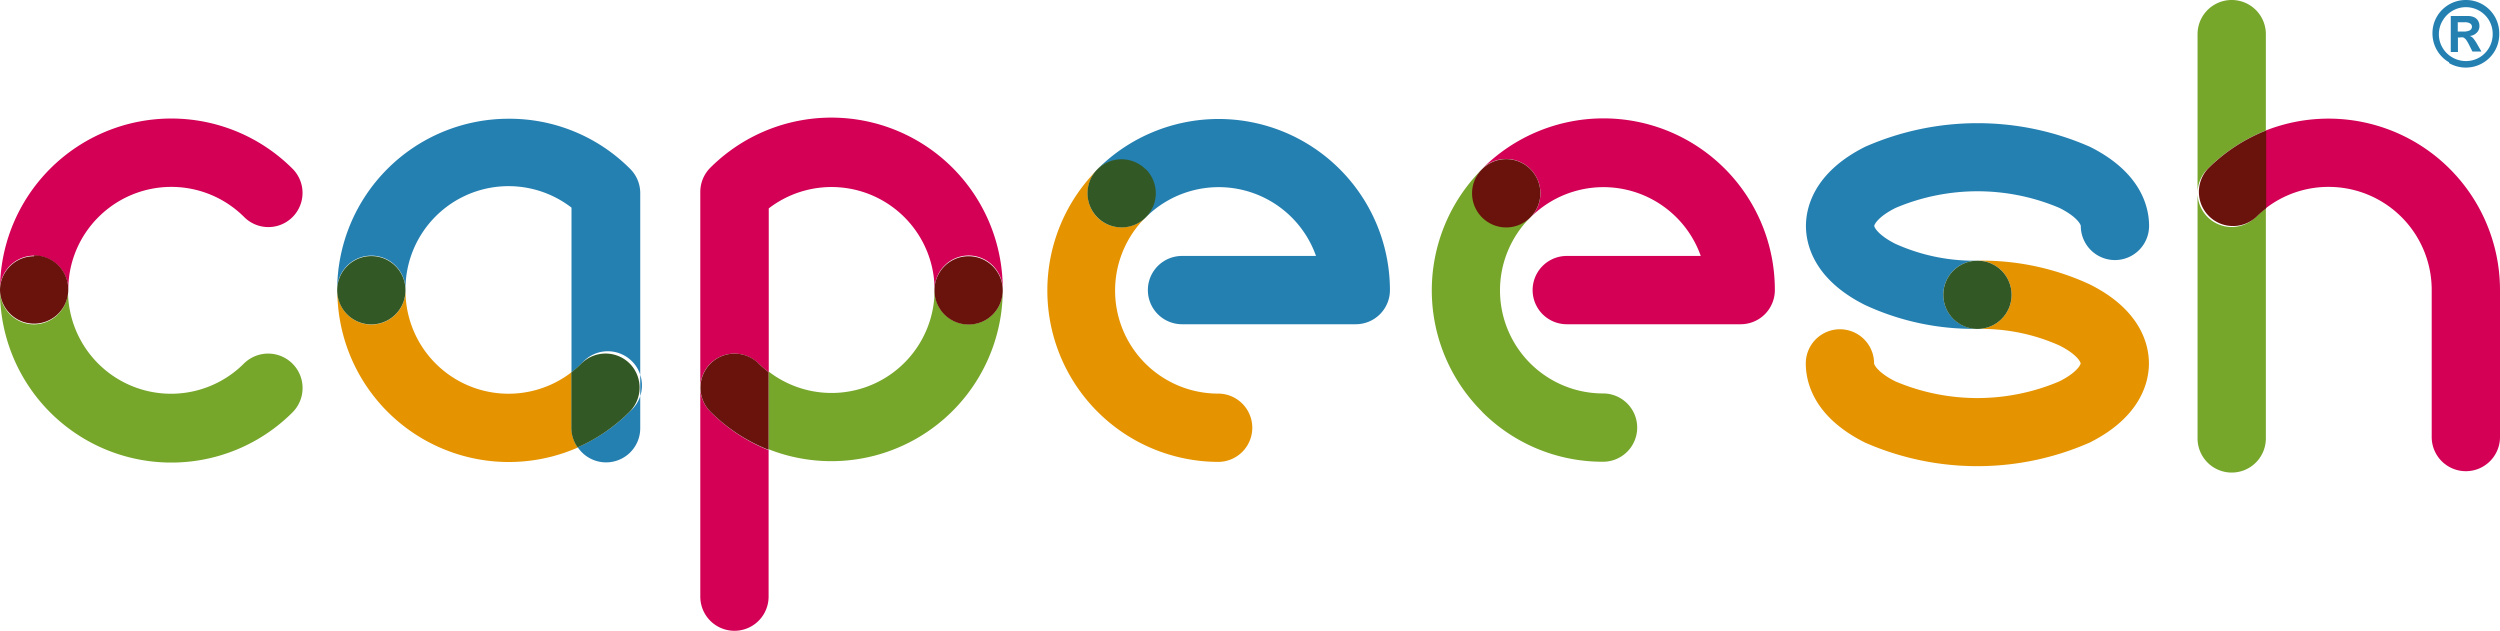 <svg xmlns="http://www.w3.org/2000/svg" width="164" height="41.38" viewBox="0 0 164 41.38"><title>logo-small</title><g id="Layer_2" data-name="Layer 2"><g id="Laag_2" data-name="Laag 2"><path d="M28.58,23.85a6.76,6.76,0,0,0,8.91.57V13.67A6.76,6.76,0,0,0,26.6,19h0A6.72,6.72,0,0,0,28.58,23.85Z" style="fill:none"/><path d="M59.33,14.24a6.76,6.76,0,0,0-8.91-.58V24.42a6.76,6.76,0,0,0,10.89-5.37h0A6.72,6.72,0,0,0,59.33,14.24Z" style="fill:none"/><path d="M148.64,8.56V2.24a2.24,2.24,0,0,0-4.48,0V12.66a2.23,2.23,0,0,1,.66-1.58A11.22,11.22,0,0,1,148.64,8.56Z" style="fill:#76a62a"/><path d="M146.4,31a2.24,2.24,0,0,0,2.24-2.24V13.67a6.85,6.85,0,0,0-.66.57,2.24,2.24,0,0,1-3.82-1.58V28.72A2.24,2.24,0,0,0,146.4,31Z" style="fill:#76a62a"/><path d="M152.76,12.26A6.76,6.76,0,0,1,159.52,19v9.67a2.24,2.24,0,0,0,4.48,0V19.05A11.25,11.25,0,0,0,148.64,8.56v5.1A6.71,6.71,0,0,1,152.76,12.26Z" style="fill:#d30056"/><path d="M148,14.24a6.85,6.85,0,0,1,.66-.57V8.56a11.22,11.22,0,0,0-3.82,2.51A2.24,2.24,0,0,0,148,14.24Z" style="fill:#69130c"/><path d="M0,19.05H0Z" style="fill:#d40656"/><path d="M6.46,14.24a6.76,6.76,0,0,1,9.56,0,2.24,2.24,0,0,0,3.17-3.17A11.24,11.24,0,0,0,0,19a2.24,2.24,0,0,1,2.24-2.23h0A2.24,2.24,0,0,1,4.48,19h0A6.72,6.72,0,0,1,6.46,14.24Z" style="fill:#d30056"/><path d="M0,19H0Z" style="fill:#75a52e"/><path d="M2.24,21.28h0A2.24,2.24,0,0,1,0,19.06a11.24,11.24,0,0,0,19.18,8A2.24,2.24,0,1,0,16,23.85a6.76,6.76,0,0,1-11.54-4.8h0A2.24,2.24,0,0,1,2.24,21.28Z" style="fill:#76a62a"/><path d="M2.24,16.81h0A2.24,2.24,0,0,0,0,19H0a2.24,2.24,0,0,0,2.24,2.23h0a2.24,2.24,0,0,0,0-4.48Z" style="fill:#69130c"/><path d="M37.49,24.42A6.76,6.76,0,0,1,26.6,19.05h0a2.24,2.24,0,0,1-2.23,2.24h0a2.24,2.24,0,0,1-2.24-2.23A11.25,11.25,0,0,0,37.9,29.36a2.23,2.23,0,0,1-.41-1.29V24.42Z" style="fill:#e59400"/><path d="M22.12,19h0Z" style="fill:#e59405"/><path d="M22.12,19.05h0Z" style="fill:#2580b2"/><path d="M33.36,7.79A11.24,11.24,0,0,0,22.12,19a2.24,2.24,0,0,1,2.24-2.23h0A2.24,2.24,0,0,1,26.6,19h0a6.76,6.76,0,0,1,10.89-5.38V24.42a6.89,6.89,0,0,0,.66-.57A2.24,2.24,0,1,1,41.31,27a11.24,11.24,0,0,1-3.41,2.34A2.24,2.24,0,0,0,42,28.07V12.66a2.24,2.24,0,0,0-.66-1.58A11.16,11.16,0,0,0,33.36,7.79Z" style="fill:#2580b2"/><path d="M24.36,21.28h0a2.24,2.24,0,0,0,0-4.48h0A2.24,2.24,0,0,0,22.12,19h0A2.24,2.24,0,0,0,24.36,21.28Z" style="fill:#325825"/><path d="M41.31,23.85a2.24,2.24,0,0,0-3.17,0,6.88,6.88,0,0,1-.66.57v3.64a2.23,2.23,0,0,0,.41,1.29A11.23,11.23,0,0,0,41.31,27,2.24,2.24,0,0,0,41.31,23.85Z" style="fill:#325825"/><path d="M72,11.1h0Z" style="fill:#e59405"/><path d="M72,14.27a2.24,2.24,0,0,1,0-3.16A11.24,11.24,0,0,0,79.91,30.3a2.24,2.24,0,0,0,0-4.48,6.76,6.76,0,0,1-4.77-11.55h0A2.24,2.24,0,0,1,72,14.27Z" style="fill:#e59400"/><path d="M91.18,19A11.24,11.24,0,0,0,72,11.09a2.24,2.24,0,0,1,3.16,3.17h0a6.77,6.77,0,0,1,11.17,2.53H77.54a2.24,2.24,0,0,0,0,4.48H88.94A2.24,2.24,0,0,0,91.18,19Z" style="fill:#2580b2"/><path d="M72,11.1h0Z" style="fill:#2580b2"/><path d="M75.15,11.1a2.24,2.24,0,0,0-3.16,0h0a2.24,2.24,0,1,0,3.18,0Z" style="fill:#325825"/><path d="M97.23,11.1h0Z" style="fill:#75a52e"/><path d="M97.21,27a11.16,11.16,0,0,0,7.95,3.29,2.24,2.24,0,1,0,0-4.48,6.76,6.76,0,0,1-4.77-11.55h0a2.24,2.24,0,0,1-3.17-3.16,11.24,11.24,0,0,0,0,15.9Z" style="fill:#76a62a"/><path d="M100.4,11.1a2.24,2.24,0,0,1,0,3.16h0a6.77,6.77,0,0,1,11.17,2.53h-8.79a2.24,2.24,0,0,0,0,4.48h11.41A2.24,2.24,0,0,0,116.43,19a11.24,11.24,0,0,0-19.19-7.94A2.24,2.24,0,0,1,100.4,11.1Z" style="fill:#d30056"/><path d="M97.23,11.1h0Z" style="fill:#d40656"/><path d="M97.23,14.27a2.24,2.24,0,1,0,0-3.18h0A2.24,2.24,0,0,0,97.23,14.27Z" style="fill:#69130c"/><path d="M65.78,19h0Z" style="fill:#75a52e"/><path d="M45.94,25.43h0Z" style="fill:#75a52e"/><path d="M63.54,21.28h0A2.24,2.24,0,0,1,61.31,19h0a6.76,6.76,0,0,1-10.89,5.37v5.1A11.24,11.24,0,0,0,65.78,19.06,2.24,2.24,0,0,1,63.54,21.28Z" style="fill:#76a62a"/><path d="M45.94,25.43V39.14a2.24,2.24,0,0,0,4.48,0V29.53A11.21,11.21,0,0,1,46.6,27,2.23,2.23,0,0,1,45.94,25.43Z" style="fill:#d30056"/><path d="M49.77,23.85a6.92,6.92,0,0,0,.66.57V13.67A6.76,6.76,0,0,1,61.31,19h0a2.24,2.24,0,0,1,2.23-2.24h0A2.24,2.24,0,0,1,65.78,19a11.24,11.24,0,0,0-19.18-8,2.24,2.24,0,0,0-.66,1.58V25.43a2.24,2.24,0,0,1,3.82-1.58Z" style="fill:#d30056"/><path d="M65.78,19.05h0Z" style="fill:#d40656"/><path d="M63.54,16.81h0a2.24,2.24,0,0,0,0,4.48h0a2.24,2.24,0,0,0,2.24-2.23h0A2.24,2.24,0,0,0,63.54,16.81Z" style="fill:#69130c"/><path d="M49.77,23.85a2.24,2.24,0,0,0-3.82,1.58h0A2.23,2.23,0,0,0,46.6,27a11.21,11.21,0,0,0,3.82,2.51v-5.1A6.92,6.92,0,0,1,49.77,23.85Z" style="fill:#69130c"/><path d="M161.25,2.46h.12a.56.56,0,0,1,.23,0,.53.53,0,0,1,.19.17A2.75,2.75,0,0,1,162,3l.19.38h.59l-.27-.47a3.05,3.05,0,0,0-.25-.38.57.57,0,0,0-.24-.17.74.74,0,0,0,.46-.22.6.6,0,0,0,.17-.43.67.67,0,0,0-.09-.35.59.59,0,0,0-.26-.23,1,1,0,0,0-.43-.08h-1.1V3.41h.47v-1Zm0-1h.43a.65.65,0,0,1,.36.08.25.25,0,0,1,.12.22A.27.27,0,0,1,162,2a.9.9,0,0,1-.39.07h-.38V1.45Z" style="fill:#2580b2"/><path d="M160.66,4.14a2.2,2.2,0,0,0,3-.8,2.16,2.16,0,0,0,.29-1.1A2.18,2.18,0,0,0,161.76,0a2.19,2.19,0,0,0-1.9,1.09,2.16,2.16,0,0,0-.29,1.1,2.19,2.19,0,0,0,1.09,1.9Zm-.42-2.79a1.76,1.76,0,0,1,.64-.64,1.76,1.76,0,0,1,2.41.64,1.74,1.74,0,0,1,.23.89,1.77,1.77,0,0,1-.87,1.53,1.78,1.78,0,0,1-1.77,0,1.76,1.76,0,0,1-.65-.64,1.73,1.73,0,0,1-.24-.89A1.72,1.72,0,0,1,160.24,1.35Z" style="fill:#2580b2"/><path d="M137.1,18.66a16.86,16.86,0,0,0-7.38-1.56h0a2.24,2.24,0,1,1,0,4.48h0a12.53,12.53,0,0,1,5.37,1.08c1.16.58,1.4,1.1,1.4,1.18s-.24.6-1.4,1.18a13.77,13.77,0,0,1-10.75,0c-1.16-.58-1.4-1.1-1.4-1.18a2.24,2.24,0,1,0-4.48,0c0,1.21.5,3.5,3.88,5.19a18.32,18.32,0,0,0,14.75,0c3.37-1.69,3.88-4,3.88-5.19S140.47,20.35,137.1,18.66Z" style="fill:#e59400"/><path d="M127.48,19.34a2.24,2.24,0,0,1,2.24-2.24h0A12.54,12.54,0,0,1,124.35,16c-1.16-.58-1.4-1.1-1.4-1.18s.24-.6,1.4-1.18a13.77,13.77,0,0,1,10.75,0c1.16.58,1.4,1.1,1.4,1.18a2.24,2.24,0,1,0,4.48,0c0-1.21-.5-3.5-3.88-5.19a18.32,18.32,0,0,0-14.75,0c-3.37,1.69-3.88,4-3.88,5.19s.5,3.5,3.88,5.19a16.86,16.86,0,0,0,7.37,1.56h0A2.24,2.24,0,0,1,127.48,19.34Z" style="fill:#2580b2"/><circle cx="129.72" cy="19.34" r="2.24" style="fill:#325825"/></g></g></svg>